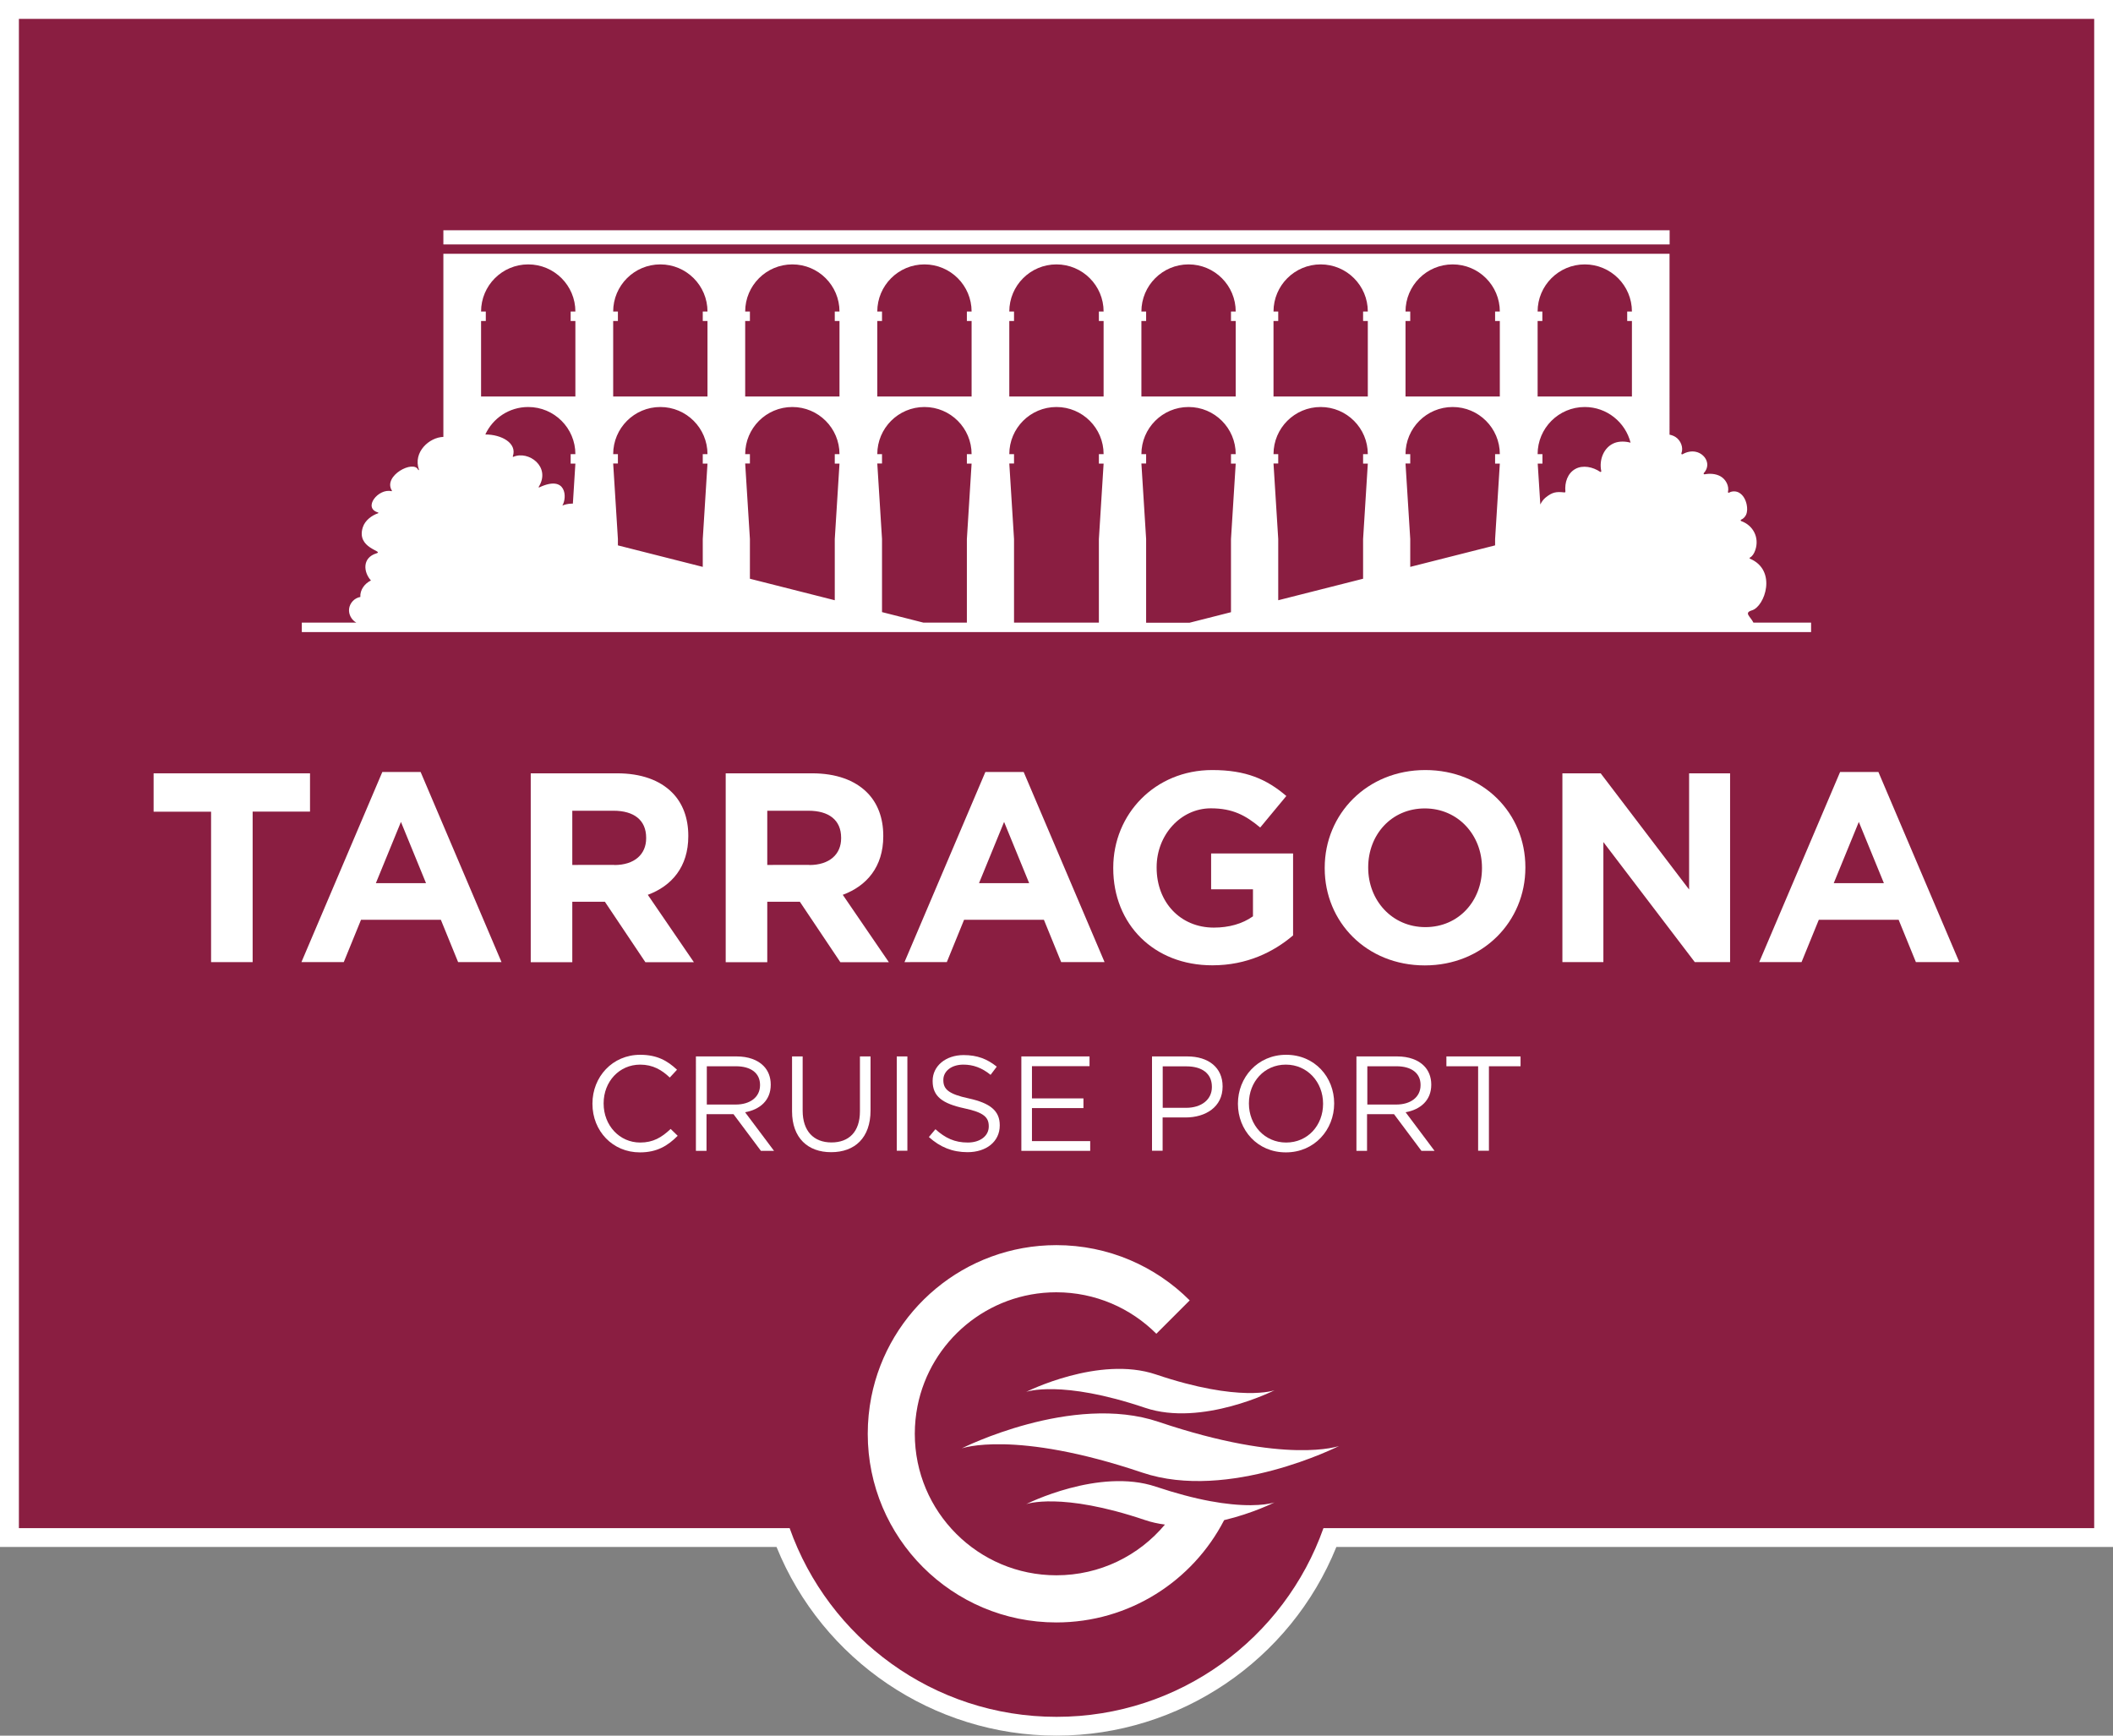 <?xml version="1.0" encoding="utf-8"?>
<!-- Generator: Adobe Illustrator 27.2.0, SVG Export Plug-In . SVG Version: 6.00 Build 0)  -->
<svg version="1.1" xmlns="http://www.w3.org/2000/svg" xmlns:xlink="http://www.w3.org/1999/xlink" x="0px" y="0px"
	 viewBox="0 0 219.13 180" enable-background="new 0 0 219.13 180" xml:space="preserve">
<rect x="0" y="0" width="219.13" height="180" fill="#808080" stroke="none"/>
<g id="Layer_1">
</g>
<g id="Layer_3">
	<g>
		<path fill="#FFFFFF" d="M109.56,180c-12.78,0-24.27-7.81-29.03-19.57H0V0h219.13v160.43h-80.54
			C133.84,172.19,122.34,180,109.56,180z"/>
		<g>
			<path fill="#8A1E41" d="M217.17,1.96H1.96v156.52h79.93c4.03,11.4,14.9,19.57,27.68,19.57s23.65-8.17,27.68-19.57h79.93V1.96z"/>
			<g>
				<path fill="#FFFFFF" d="M21.89,84.18h-5.96V80.2h16.22v3.97H26.2v15.61h-4.31V84.18z"/>
				<path fill="#FFFFFF" d="M39.65,80.06h3.97l8.39,19.72h-4.5l-1.79-4.39h-8.28l-1.79,4.39h-4.39L39.65,80.06z M44.18,91.59
					l-2.6-6.35l-2.6,6.35H44.18z"/>
				<path fill="#FFFFFF" d="M55.04,80.2h8.95c2.49,0,4.42,0.7,5.71,1.99c1.09,1.09,1.68,2.63,1.68,4.48v0.06
					c0,3.16-1.71,5.15-4.2,6.07l4.78,6.99h-5.03l-4.2-6.27h-3.38v6.27h-4.31V80.2z M63.71,89.71c2.1,0,3.3-1.12,3.3-2.77v-0.06
					c0-1.85-1.29-2.8-3.38-2.8h-4.28v5.62H63.71z"/>
				<path fill="#FFFFFF" d="M75.26,80.2h8.95c2.49,0,4.42,0.7,5.71,1.99c1.09,1.09,1.68,2.63,1.68,4.48v0.06
					c0,3.16-1.71,5.15-4.2,6.07l4.78,6.99h-5.03l-4.2-6.27h-3.38v6.27h-4.31V80.2z M83.93,89.71c2.1,0,3.3-1.12,3.3-2.77v-0.06
					c0-1.85-1.29-2.8-3.38-2.8h-4.28v5.62H83.93z"/>
				<path fill="#FFFFFF" d="M102.19,80.06h3.97l8.39,19.72h-4.5l-1.79-4.39h-8.28l-1.79,4.39H93.8L102.19,80.06z M106.73,91.59
					l-2.6-6.35l-2.6,6.35H106.73z"/>
				<path fill="#FFFFFF" d="M115.45,90.05v-0.06c0-5.57,4.34-10.13,10.26-10.13c3.52,0,5.65,0.95,7.69,2.69l-2.71,3.27
					c-1.51-1.26-2.85-1.99-5.12-1.99c-3.13,0-5.62,2.77-5.62,6.1v0.06c0,3.58,2.46,6.21,5.93,6.21c1.57,0,2.96-0.39,4.06-1.17v-2.8
					h-4.34v-3.72h8.5v8.5c-2.01,1.71-4.78,3.1-8.36,3.1C119.65,100.12,115.45,95.84,115.45,90.05z"/>
				<path fill="#FFFFFF" d="M137.38,90.05v-0.06c0-5.57,4.39-10.13,10.43-10.13s10.38,4.5,10.38,10.07v0.06
					c0,5.57-4.39,10.13-10.43,10.13C141.72,100.12,137.38,95.62,137.38,90.05z M153.69,90.05v-0.06c0-3.36-2.46-6.15-5.93-6.15
					c-3.47,0-5.87,2.74-5.87,6.1v0.06c0,3.36,2.46,6.15,5.93,6.15S153.69,93.41,153.69,90.05z"/>
				<path fill="#FFFFFF" d="M162.02,80.2H166l9.17,12.05V80.2h4.25v19.58h-3.66l-9.48-12.45v12.45h-4.25V80.2z"/>
				<path fill="#FFFFFF" d="M190.83,80.06h3.97l8.39,19.72h-4.5l-1.79-4.39h-8.28l-1.79,4.39h-4.39L190.83,80.06z M195.37,91.59
					l-2.6-6.35l-2.6,6.35H195.37z"/>
			</g>
			<g>
				<path fill="#FFFFFF" d="M61.44,114.48v-0.03c0-2.77,2.07-5.06,4.95-5.06c1.77,0,2.84,0.63,3.82,1.55l-0.75,0.81
					c-0.82-0.78-1.75-1.34-3.07-1.34c-2.17,0-3.79,1.76-3.79,4.01v0.03c0,2.26,1.64,4.04,3.79,4.04c1.34,0,2.22-0.52,3.16-1.41
					l0.73,0.71c-1.02,1.03-2.14,1.72-3.91,1.72C63.53,119.52,61.44,117.29,61.44,114.48z"/>
				<path fill="#FFFFFF" d="M72.19,109.56h4.21c1.2,0,2.17,0.36,2.78,0.98c0.48,0.48,0.75,1.16,0.75,1.93v0.03
					c0,1.62-1.12,2.57-2.66,2.85l3,4h-1.36l-2.84-3.8h-2.8v3.8h-1.1V109.56z M76.3,114.55c1.47,0,2.52-0.75,2.52-2.01v-0.03
					c0-1.2-0.92-1.93-2.5-1.93H73.3v3.97H76.3z"/>
				<path fill="#FFFFFF" d="M82.14,115.25v-5.69h1.1v5.62c0,2.11,1.13,3.3,2.99,3.3c1.8,0,2.95-1.09,2.95-3.23v-5.69h1.1v5.6
					c0,2.85-1.64,4.33-4.08,4.33C83.79,119.5,82.14,118.02,82.14,115.25z"/>
				<path fill="#FFFFFF" d="M93,109.56h1.1v9.78H93V109.56z"/>
				<path fill="#FFFFFF" d="M96.33,117.92l0.68-0.81c1.02,0.92,2,1.38,3.35,1.38c1.31,0,2.18-0.7,2.18-1.66v-0.03
					c0-0.91-0.49-1.43-2.54-1.86c-2.25-0.49-3.28-1.22-3.28-2.82v-0.03c0-1.54,1.36-2.67,3.21-2.67c1.43,0,2.45,0.41,3.44,1.2
					l-0.64,0.85c-0.91-0.74-1.82-1.06-2.82-1.06c-1.27,0-2.08,0.7-2.08,1.58v0.03c0,0.92,0.5,1.44,2.66,1.9
					c2.18,0.48,3.19,1.27,3.19,2.77v0.03c0,1.68-1.4,2.77-3.34,2.77C98.77,119.49,97.5,118.97,96.33,117.92z"/>
				<path fill="#FFFFFF" d="M105.92,109.56h7.07v1.01h-5.97v3.34h5.34v1.01h-5.34v3.42h6.04v1.01h-7.14V109.56z"/>
				<path fill="#FFFFFF" d="M119.47,109.56h3.66c2.21,0,3.66,1.17,3.66,3.1v0.03c0,2.11-1.76,3.2-3.84,3.2h-2.38v3.45h-1.1V109.56z
					 M123,114.89c1.62,0,2.68-0.87,2.68-2.15v-0.03c0-1.4-1.05-2.12-2.63-2.12h-2.47v4.3H123z"/>
				<path fill="#FFFFFF" d="M128.38,114.48v-0.03c0-2.7,2.03-5.06,5-5.06c2.98,0,4.98,2.33,4.98,5.03v0.03c0,2.7-2.03,5.06-5,5.06
					C130.38,119.52,128.38,117.18,128.38,114.48z M137.21,114.48v-0.03c0-2.22-1.62-4.04-3.86-4.04c-2.24,0-3.83,1.79-3.83,4.01
					v0.03c0,2.22,1.62,4.04,3.86,4.04S137.21,116.71,137.21,114.48z"/>
				<path fill="#FFFFFF" d="M140.69,109.56h4.21c1.2,0,2.17,0.36,2.78,0.98c0.48,0.48,0.75,1.16,0.75,1.93v0.03
					c0,1.62-1.12,2.57-2.66,2.85l3,4h-1.36l-2.84-3.8h-2.8v3.8h-1.1V109.56z M144.8,114.55c1.47,0,2.52-0.75,2.52-2.01v-0.03
					c0-1.2-0.92-1.93-2.5-1.93h-3.02v3.97H144.8z"/>
				<path fill="#FFFFFF" d="M153.28,110.58H150v-1.02h7.69v1.02h-3.28v8.76h-1.12V110.58z"/>
			</g>
			<g>
				<path fill-rule="evenodd" clip-rule="evenodd" fill="#FFFFFF" d="M99.73,150.21c0,0,11.46-5.78,20.43-2.75
					c13.28,4.48,18.71,2.5,18.71,2.5s-11.44,5.79-20.41,2.76C105.18,148.24,99.73,150.21,99.73,150.21z"/>
			</g>
			<g>
				<path fill-rule="evenodd" clip-rule="evenodd" fill="#FFFFFF" d="M106.42,144.35c0,0,7.54-3.8,13.45-1.81
					c8.74,2.95,12.31,1.64,12.31,1.64s-7.53,3.81-13.43,1.82C110.01,143.05,106.42,144.35,106.42,144.35z"/>
			</g>
			<path fill="#FFFFFF" d="M127.72,156c-1.32-0.13-2.95-0.41-4.93-0.94c-0.9-0.24-1.87-0.53-2.92-0.88
				c-5.91-1.99-13.45,1.81-13.45,1.81s3.59-1.3,12.32,1.65c0.67,0.23,1.37,0.38,2.07,0.47c-2.69,3.22-6.73,5.26-11.26,5.26
				c-4.05,0-7.72-1.64-10.38-4.3c-2.66-2.66-4.3-6.32-4.3-10.38c0-0.98,0.1-1.94,0.28-2.86c1.33-6.73,7.27-11.81,14.39-11.81
				c4.05,0,7.72,1.64,10.38,4.3l3.46-3.46c-3.54-3.54-8.43-5.73-13.83-5.73c-9.5,0-17.42,6.77-19.19,15.75
				c-0.24,1.23-0.37,2.51-0.37,3.82c0,5.4,2.19,10.29,5.73,13.83c3.54,3.54,8.43,5.73,13.83,5.73c7.58,0,14.15-4.31,17.4-10.61
				c2.99-0.71,5.22-1.84,5.22-1.84S130.82,156.31,127.72,156z"/>
			<g>
				<rect x="45.98" y="23.88" fill="#FFFFFF" width="127.17" height="1.47"/>
				<path fill="#FFFFFF" d="M187.83,64.57h-5.99c-0.31-0.64-1.02-1.01-0.16-1.27c1.35-0.4,2.64-4.16-0.2-5.36
					c-0.05-0.02-0.05-0.09-0.01-0.11c0.25-0.13,0.44-0.41,0.57-0.8c0.43-1.29-0.23-2.55-1.47-2.99c-0.07-0.03-0.07-0.12,0-0.15
					c0.22-0.09,0.41-0.29,0.51-0.51c0.14-0.33,0.13-0.7,0.06-1.05c-0.1-0.49-0.35-0.98-0.78-1.23c-0.31-0.18-0.73-0.19-1.04-0.01
					c-0.06,0.04-0.14-0.01-0.12-0.08c0.14-0.6-0.22-1.31-0.79-1.62c-0.5-0.27-1.08-0.3-1.64-0.2c-0.08,0.01-0.13-0.08-0.07-0.14
					c0.26-0.27,0.4-0.66,0.34-1.03c-0.09-0.59-0.62-1.06-1.2-1.17c-0.46-0.09-0.94,0.02-1.35,0.26c-0.07,0.04-0.15-0.03-0.12-0.1
					c0.23-0.58-0.06-1.34-0.61-1.69c-0.19-0.12-0.4-0.2-0.62-0.24V26.32H45.98v18.99c-1.44,0.04-3.18,1.56-2.53,3.41
					c0.01,0.04-0.06,0.05-0.08,0.01c-0.46-1.08-3.69,0.61-2.73,2.15c0.02,0.03-0.01,0.07-0.05,0.06c-1.35-0.32-3,1.73-1.38,2.21
					c0.04,0.01,0.04,0.06,0,0.08c-0.66,0.22-1.35,0.74-1.58,1.44c-0.73,2.21,2.21,2.47,1.43,2.71c-1.54,0.46-1.36,1.98-0.59,2.82
					c-0.65,0.31-1.15,0.98-1.1,1.71c-0.61,0.1-1.11,0.64-1.17,1.25c-0.06,0.56,0.26,1.14,0.75,1.41H31.3v0.98h156.52V64.57z
					 M159.46,33.29h0.49v-0.98h-0.49c0-2.7,2.19-4.89,4.89-4.89c2.7,0,4.89,2.19,4.89,4.89h-0.49v0.98h0.39h0.1v7.83h-9.78V33.29z
					 M159.46,47.1c0-2.7,2.19-4.89,4.89-4.89c2.29,0,4.21,1.58,4.75,3.7c-0.55-0.15-1.15-0.16-1.64,0.02
					c-1.13,0.42-1.65,1.75-1.4,2.92c0.02,0.07-0.06,0.13-0.12,0.08c-0.74-0.5-1.78-0.73-2.56-0.3c-0.82,0.45-1.13,1.42-1.04,2.35
					c0,0.05-0.04,0.1-0.09,0.09c-0.87-0.1-1.26-0.03-1.95,0.52c-0.24,0.19-0.42,0.44-0.56,0.73l-0.27-4.24h0.49V47.1H159.46z
					 M145.76,33.29h0.1h0.39v-0.98h-0.49c0-2.7,2.19-4.89,4.89-4.89c2.7,0,4.89,2.19,4.89,4.89h-0.49v0.98h0.39h0.1v7.83h-9.78
					V33.29z M145.76,47.1c0-2.7,2.19-4.89,4.89-4.89c2.7,0,4.89,2.19,4.89,4.89h-0.49v0.98h0.39h0.1l-0.49,7.83v0.65l-8.8,2.23V55.9
					l-0.49-7.83h0.1h0.39V47.1H145.76z M132.07,33.29h0.1h0.39v-0.98h-0.49c0-2.7,2.19-4.89,4.89-4.89c2.7,0,4.89,2.19,4.89,4.89
					h-0.49v0.98h0.39h0.1v7.83h-9.78V33.29z M132.07,47.1c0-2.7,2.19-4.89,4.89-4.89c2.7,0,4.89,2.19,4.89,4.89h-0.49v0.98h0.39h0.1
					l-0.49,7.83v4.11l-8.8,2.23V55.9l-0.49-7.83h0.1h0.39V47.1H132.07z M118.37,33.29h0.1h0.39v-0.98h-0.49
					c0-2.7,2.19-4.89,4.89-4.89c2.7,0,4.89,2.19,4.89,4.89h-0.49v0.98h0.39h0.1v7.83h-9.78V33.29z M104.67,33.29h0.1h0.39v-0.98
					h-0.49v0c0-2.7,2.19-4.89,4.89-4.89c2.7,0,4.89,2.19,4.89,4.89h-0.49v0.98h0.39h0.1v7.83h-9.78V33.29z M90.98,33.29h0.1h0.39
					l0,0v-0.98l0,0h-0.49v0c0-2.7,2.19-4.89,4.89-4.89c2.7,0,4.89,2.19,4.89,4.89v0h-0.49v0.98h0.39h0.1v7.83h-9.78V33.29z
					 M77.28,33.29h0.1h0.39v-0.98h-0.49c0-2.7,2.19-4.89,4.89-4.89c2.7,0,4.89,2.19,4.89,4.89v0h-0.49v0.98h0.39h0.1l0,0v7.83l0,0
					h-9.78V33.29z M77.28,47.1c0-2.7,2.19-4.89,4.89-4.89c2.7,0,4.89,2.19,4.89,4.89v0h-0.49v0.98h0.39h0.1l-0.49,7.83v6.34
					l-8.8-2.23V55.9l-0.49-7.83h0.1h0.39V47.1H77.28z M63.59,33.29h0.1h0.39v-0.98h-0.49c0-2.7,2.19-4.89,4.89-4.89
					s4.89,2.19,4.89,4.89h-0.49v0.98h0.39h0.1v7.83h-9.78h0V33.29z M63.59,47.1c0-2.7,2.19-4.89,4.89-4.89s4.89,2.19,4.89,4.89
					h-0.49v0.98h0.39h0.1l-0.49,7.83v2.88l-8.8-2.23V55.9l-0.49-7.83h0.1h0.39V47.1H63.59z M59.67,47.1h-0.49v0.98h0.49l-0.26,4.15
					c-0.04,0-0.08,0-0.13,0c-0.38,0.01-0.69,0.09-0.96,0.2c0.5-0.8,0.45-3.23-2.4-1.88c-0.04,0.02-0.07-0.02-0.05-0.06
					c1.29-2.09-1.07-3.8-2.64-3.11c-0.03,0.01-0.06-0.02-0.05-0.05c0.48-1.38-1.19-2.28-2.85-2.27c0.77-1.68,2.47-2.85,4.45-2.85
					C57.48,42.21,59.67,44.4,59.67,47.1L59.67,47.1z M49.89,33.29h0.1h0.39v-0.98h-0.49c0-2.7,2.19-4.89,4.89-4.89
					c2.7,0,4.89,2.19,4.89,4.89v0h-0.49v0.98h0.49v7.83h-9.78V33.29z M95.76,64.57l-4.29-1.09V55.9l-0.49-7.83h0.1h0.39l0,0V47.1
					l0,0h-0.49v0c0-2.7,2.19-4.89,4.89-4.89c2.7,0,4.89,2.19,4.89,4.89v0h-0.49v0.98h0.39h0.1l-0.49,7.83v8.66H95.76z M105.16,64.57
					V55.9l-0.49-7.83h0.1h0.39V47.1h-0.49v0c0-2.7,2.19-4.89,4.89-4.89c2.7,0,4.89,2.19,4.89,4.89h-0.49v0.98h0.39h0.1l-0.49,7.83
					v8.66H105.16z M118.86,64.57V55.9l-0.49-7.83h0.1h0.39V47.1h-0.49c0-2.7,2.19-4.89,4.89-4.89c2.7,0,4.89,2.19,4.89,4.89h-0.49
					v0.98h0.39h0.1l-0.49,7.83v7.58l-4.29,1.09H118.86z"/>
			</g>
		</g>
	</g>
</g>
</svg>
